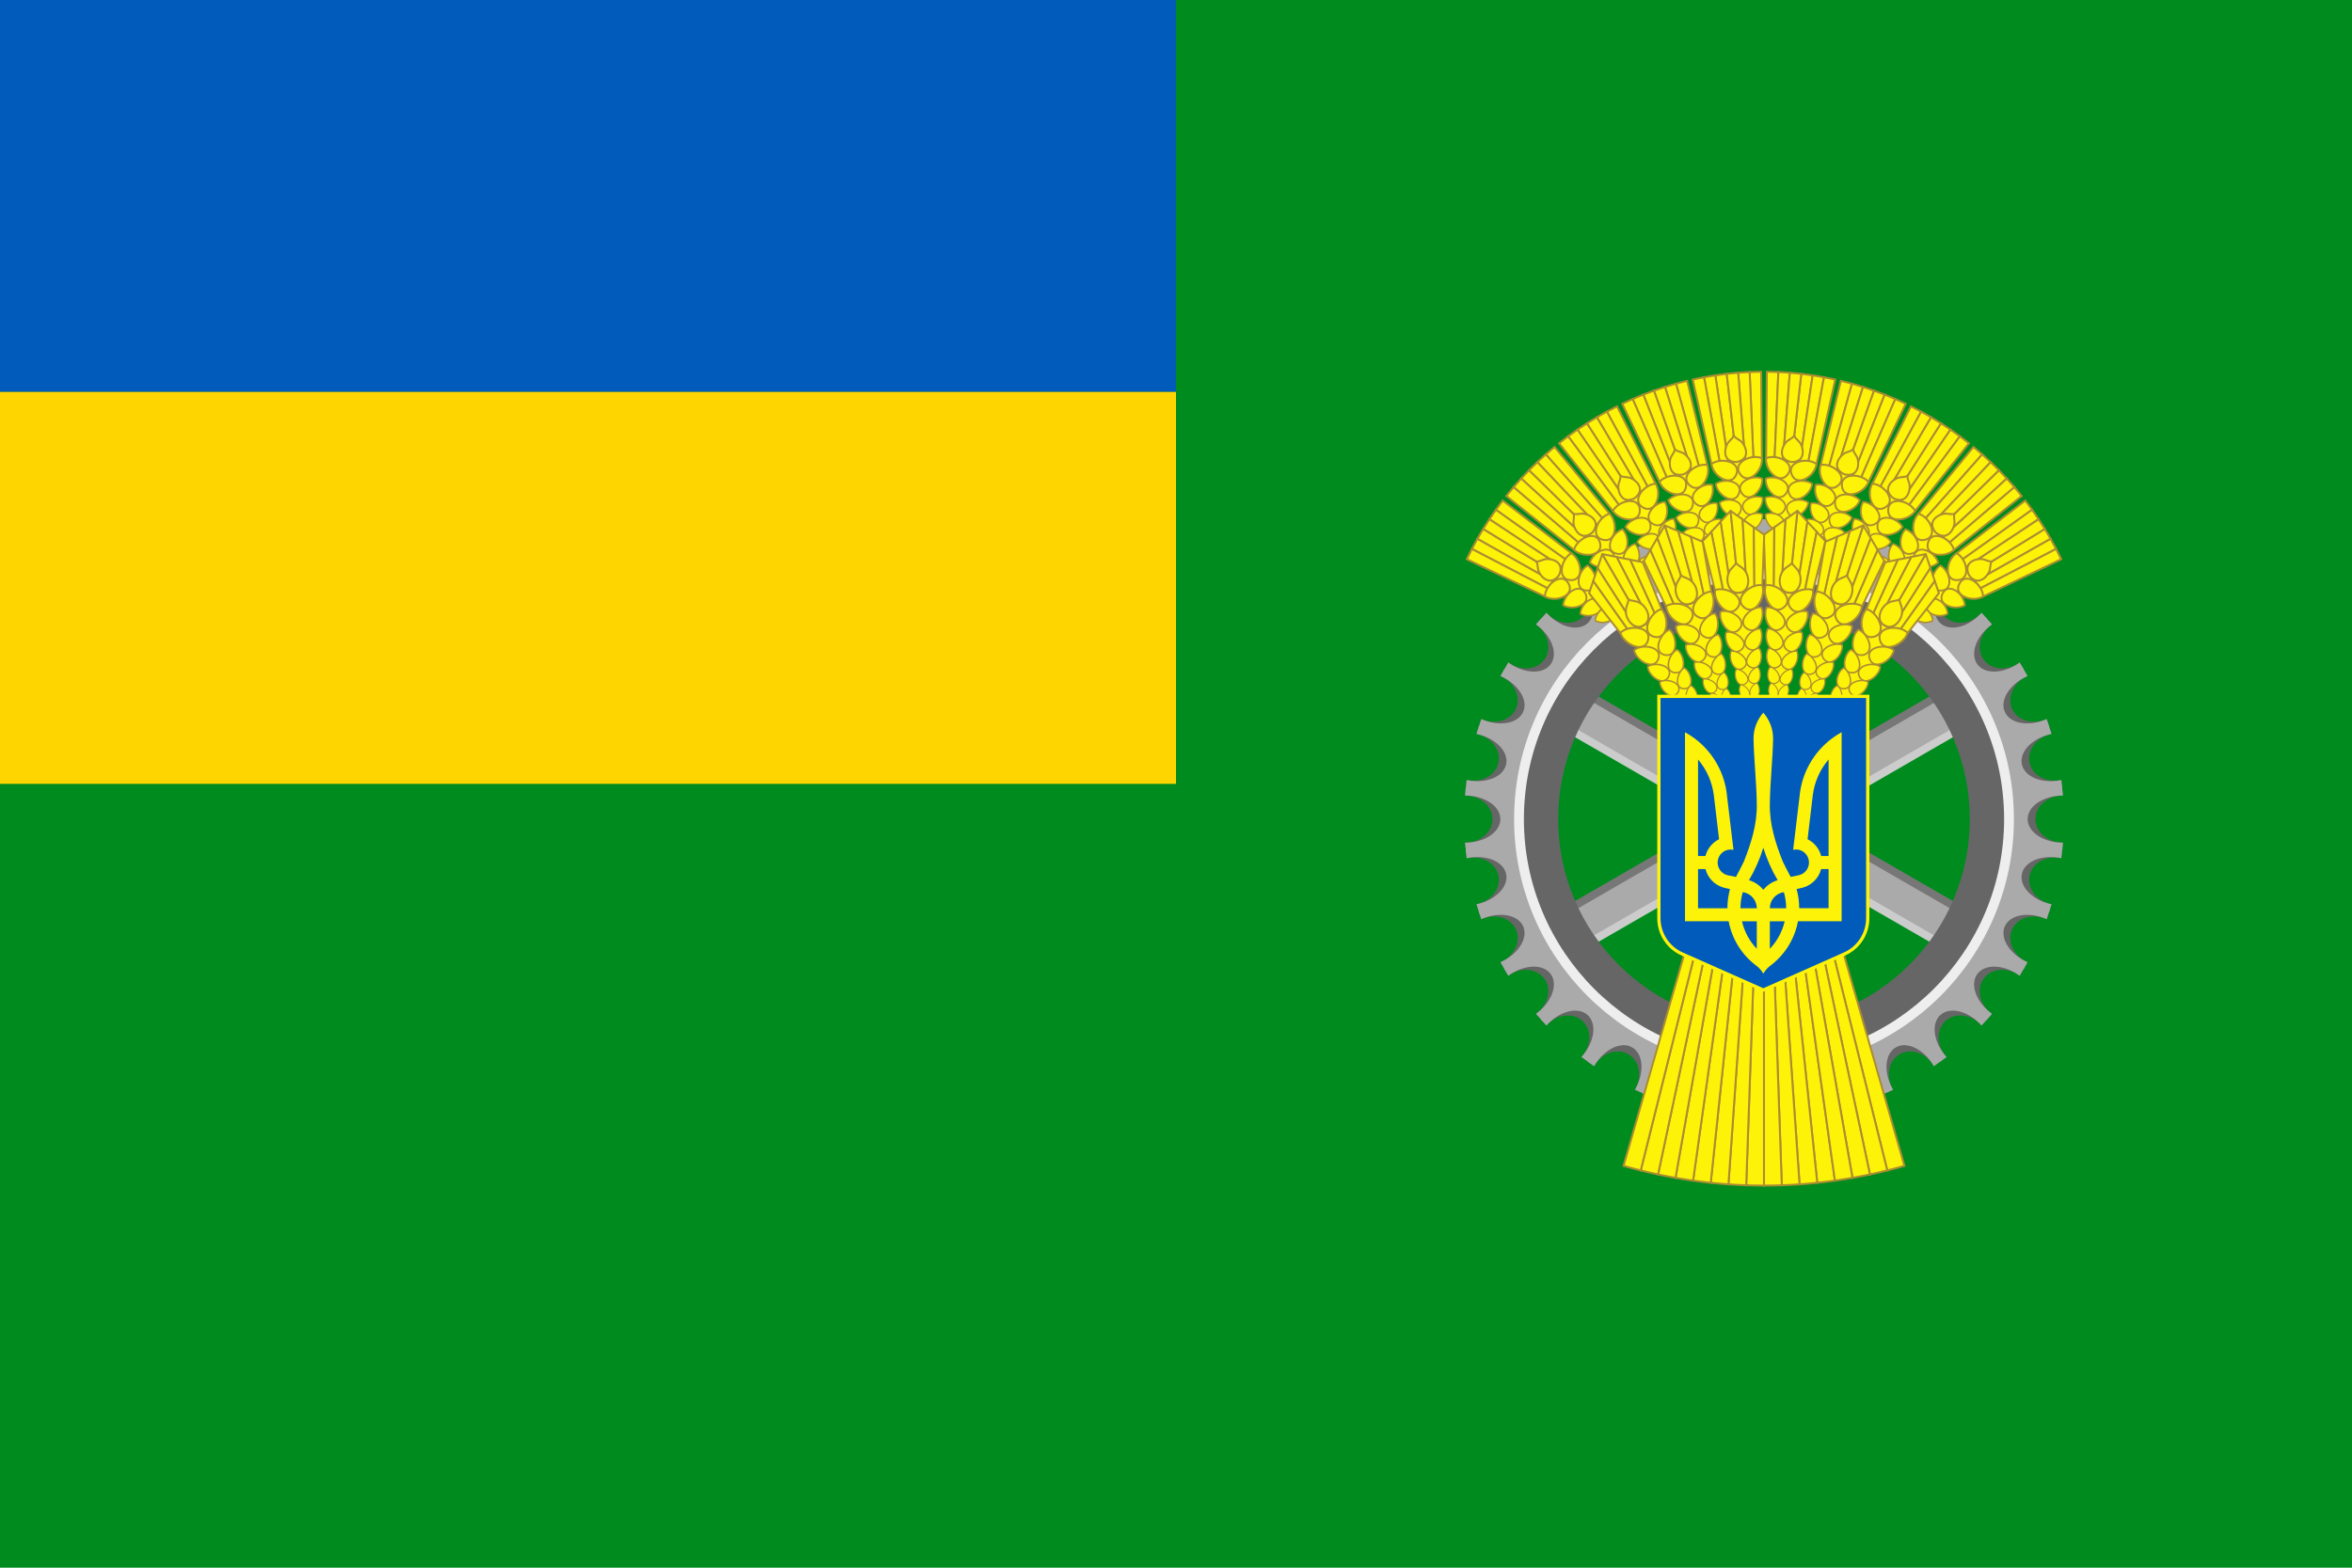 <?xml version="1.0" encoding="UTF-8" standalone="no"?>
<svg version="1.1" width="1200" height="800" 
	xmlns="http://www.w3.org/2000/svg" 
	xmlns:xlink="http://www.w3.org/1999/xlink">

<!--background-->
<rect fill="#008b1e" x="0" y="0" width="1200" height="800"/>


<!--flag of Ukraine-->
<rect fill="#005bbb" x="0" y="0" width="600" height="200"/>
<rect fill="#ffd500" x="0" y="200" width="600" height="200"/>


<g transform="translate(550,50)">
<!--axles-->
<defs><g id="axle">
	<rect fill="#777" x="235" y="356" width="230" height="5"/>
	<rect fill="#ccc" x="235" y="375" width="230" height="5"/>
	<rect fill="#aaa" x="235" y="360" width="230" height="16"/>
</g></defs>
<use xlink:href="#axle" transform="rotate(30 350,368)"/>
<use xlink:href="#axle" transform="rotate(-30 350,368)"/>


<!--cogwheel-->
<g id="wheel_sector_15">
  <g id="wheel_sector_5">
    <g id="wheel_sector_1">
	<path fill="#666" d="M 350,253 V215.052 H354.005 A12,14,6,0,0,377.882,217.562 L 381.81,218.343 L 373.91,255.513 z"/>
	<path fill="#aaa" d="M 349.5,253 V215.052 H354.005 A12,18,6,0,0,377.882,217.562 L 381.81,218.343 L 373.91,255.513 z"/>
    </g>
    <use xlink:href="#wheel_sector_1" transform="rotate(12 350,368)"/>
    <use xlink:href="#wheel_sector_1" transform="rotate(24 350,368)"/>
    <use xlink:href="#wheel_sector_1" transform="rotate(36 350,368)"/>
    <use xlink:href="#wheel_sector_1" transform="rotate(48 350,368)"/>
  </g>
  <use xlink:href="#wheel_sector_5" transform="rotate(60 350,368)"/>
  <use xlink:href="#wheel_sector_5" transform="rotate(120 350,368)"/>
</g>
<use xlink:href="#wheel_sector_15" transform="rotate(180 350,368)"/>

<circle style="fill:none;stroke:#666;stroke-width:20px" cx="350" cy="368" r="115"/>
<circle style="fill:none;stroke:#eee;stroke-width:5px" cx="350" cy="368" r="125"/>


<!--lower part of wheat-->
<g id="wheet_lower_4">
	<path id="wheet_lower_1" style="fill:#fdf308;stroke:#ab8c32;stroke-width:1px" 
		d="M 350,555 A260,260,0,0,1,340.926,554.842 L 346.51,394.939 L 350,395 V555 z"/>
	<use xlink:href="#wheet_lower_1" transform="rotate(2 350,295)"/>
	<use xlink:href="#wheet_lower_1" transform="rotate(4 350,295)"/>
	<use xlink:href="#wheet_lower_1" transform="rotate(6 350,295)"/>
</g>
<use xlink:href="#wheet_lower_4" transform="rotate(8 350,295)"/>
<use xlink:href="#wheet_lower_4" transform="rotate(-8 350,295)"/>
<use xlink:href="#wheet_lower_4" transform="rotate(-16 350,295)"/>


<!--upper wheat-->
<g id="ear_of_wheat_upper_5">
<g id="ear_of_wheat_upper" transform="rotate(6.5 350,307.7)" 
	style="fill:#fdf308;stroke:#ab8c32;stroke-width:1px">
  <g id="ear_of_wheat_upper_part_3">
	<path id="ear_of_wheat_upper_part" 
		d="M 350,139.7 A168,168,0,0,1,355.863,139.802 L 354.32,184 H350 V139.7 z"/>
	<use xlink:href="#ear_of_wheat_upper_part" transform="rotate(2 350,307.7)"/>
	<use xlink:href="#ear_of_wheat_upper_part" transform="rotate(4 350,307.7)"/>
  </g>
  <use xlink:href="#ear_of_wheat_upper_part_3" transform="rotate(-6 350,307.7)"/>

  <rect x="346" y="183" width="8" height="36"/>
  <g id="side_seed_upper_block">
	<path id="side_seed_upper" transform="rotate(-60 350,192)" 
		d="m 350,177 c -5.5,3.4 -7,13.9 0,13.8 c 7,0.1 5.5,-10.4 0,-13.8 z"/>
	<use xlink:href="#side_seed_upper" transform="scale(0.93) translate(26.5,25)"/>
	<use xlink:href="#side_seed_upper" transform="scale(0.84) translate(66.5,59)"/>
	<use xlink:href="#side_seed_upper" transform="scale(0.77) translate(104.5,92)"/>
  </g>
  <use xlink:href="#side_seed_upper_block" transform="scale(-1,1) translate(-700,0)"/>
  <path d="m 350,185 c -7.2,-0.8 -5.6,-7.1 -3.8,-9.7 c 1,-1.5 2.8,-2.1 3.8,-3.8 
	c 1.0,1.7 2.8,2.3 3.8,3.8 c 1.8,2.6 3.4,8.9 -3.8,9.7 z"/>
</g>
<use xlink:href="#ear_of_wheat_upper" transform="rotate(13 350,307.7)"/>
<use xlink:href="#ear_of_wheat_upper" transform="rotate(26 350,307.7)"/>
<use xlink:href="#ear_of_wheat_upper" transform="rotate(39 350,307.7)"/>
<use xlink:href="#ear_of_wheat_upper" transform="rotate(52 350,307.7)"/>
</g>
<use xlink:href="#ear_of_wheat_upper_5" transform="scale(-1,1) translate(-700,0)"/>


<!--lower wheat-->
<g id="ear_of_wheat_lower_3">
<defs>
<g id="ear_of_wheat_lower" transform="rotate(6 350,335)" 
	style="fill:#fdf308;stroke:#ab8c32;stroke-width:1px">
  <path d="m 343,250 l 4,60 h6 l 4,-60 h-8 z"/>

  <g id="ear_of_wheat_lower_part">
  	<polygon points="350,252 350,210 355.66,214.986 353.914,252" stroke-linejoin="round"/>
  	<polygon points="353.914,252 355.66,214.986 360.908,219.61 357.846,252"/>
  	<polygon points="357.846,252 360.908,219.61 365.808,223.927 361.813,252"/>
  </g>
  <use xlink:href="#ear_of_wheat_lower_part" transform="scale(-1,1) translate(-700,0)"/>

  <g id="side_seed_lower_block">
	<path id="side_seed_lower" transform="rotate(-45 350,261.5)" 
		d="m 350,259 c -7.5,0 -5.1,-11.7 0,-14.6 c 5.1,2.9 7.5,14.6 0,14.6 z"/>
	<g transform="rotate(5 353.4,270.1)">
		<use xlink:href="#side_seed_lower" transform="scale(0.9) translate(38.5,41.5)"/></g>
	<g transform="rotate(10 362,296.24)">
		<use xlink:href="#side_seed_lower" transform="scale(0.81) translate(78.5,90.5)"/></g>
	<g transform="rotate(15 370.15,333.666)">
		<use xlink:href="#side_seed_lower" transform="scale(0.729) translate(115,148.5)"/></g>
	<g transform="rotate(20 444.5,389.4)">
		<use xlink:href="#side_seed_lower" transform="scale(0.6) translate(190,302)"/></g>
	<g transform="rotate(25 349.7,304.5)">
		<use xlink:href="#side_seed_lower" transform="scale(0.5) translate(349.7,352.5)"/></g>
  </g>
  <use xlink:href="#side_seed_lower_block" transform="scale(-1,1) translate(-700,0)"/>
  <path d="m 350,252 c -5.3,0.2 -6.6,-7.1 -4,-11 c 1,-1.8 2.9,-2.6 4,-4.2 
	c 1.1,1.6 3,2.4 4,4.2 c 2.6,3.9 1.3,11.2 -4,11 z" />
</g>
</defs>
<g transform="translate(4,0)"><use xlink:href="#ear_of_wheat_lower"/></g>
<g transform="translate(12,2)"><use xlink:href="#ear_of_wheat_lower" transform="rotate(12 350,335)"/></g>
<g transform="translate(20,6)"><use xlink:href="#ear_of_wheat_lower" transform="rotate(24 350,335)"/></g>
</g>
<use xlink:href="#ear_of_wheat_lower_3" transform="scale(-1,1) translate(-700,0)"/>


<!--trident-->
<g transform="scale(0.333) translate(885,912)">
<path style="fill:#005bbb;stroke:#fdf308;stroke-width:5px" 
	d="M 5,5 V345 c 0,23 13.3,44.9 35.7,54.8 L 165,455 289.3,399.8 C 311.7,389.9 325,368 325,345 v-340 h-320 z" />
<path style="fill:#fdf308" 
	d="m 165,30 c -9.3,10.6 -15,24.4 -15,39.6 c 0.6,33.4 4.6,66.7 5,100 c 0.7,31.1 -8.6,60.3 -19.9,88.8 
		c -3.8,7.9 -7.9,15.6 -12,23.3 l -12,-2.4 c -10.8,-2.2 -17.9,-12.7 -15.7,-23.5 
		c 1.9,-9.5 10.2,-16.1 19.5,-16.1 l 4.4,0.5 -9.8,-81.6 C 106.3,122.2 87.6,90.3 60,69.6 
		C 55.3,66.1 50.2,62.8 45,59.9 l 0,289.7 66.9,0 c 5,27.1 19.9,50.8 40.9,67 c 5,3.4 9.2,8 12.2,13.3 
		c 3,-5.3 7.2,-9.8 12.2,-13.3 c 21,-16.2 35.9,-39.9 40.9,-67 h66.9 v-289.7 c -5.2,2.9 -10.3,6.1 -15,9.7 
		c -27.6,20.7 -46.3,52.6 -49.5,88.9 l -9.8,81.6 4.4,-0.5 c 9.3,0 17.6,6.6 19.5,16.1 
		c 2.2,10.8 -4.9,21.4 -15.7,23.5 l -12,2.4 c -4.1,-7.7 -8.2,-15.4 -12,-23.3 C 183.6,229.9 174.3,200.7 175,169.6 
		c 0.4,-33.4 4.4,-66.7 5,-100 C 180,54.4 174.3,40.6 165,30 z 
	M 65,101.7 c 12.9,15.2 21.6,34.1 24.2,54.9 l 8,67.3 c -10.2,5.1 -18,14.5 -20.9,25.8 l -11.3,0 0,-148 z 
	m 200,0 0,148 -11.3,0 c -2.9,-11.3 -10.7,-20.7 -20.9,-25.8 l 8,-67.3 C 243.4,135.8 252.1,116.8 265,101.7 z 
	M 165,236.9 c 5.4,17.6 12.8,34.3 22,49.8 C 178.2,289.3 170.6,294.5 165,301.5 
		C 159.4,294.5 151.8,289.3 143,286.7 152.2,271.2 159.6,254.5 165,236.9 z 
	m -100,32.7 11.3,0 c 3.6,13.8 14.3,24.7 28,28.5 l 9.6,2.2 C 111.4,309.7 110,319.5 110,329.7 l -45,0 0,-60 z 
	m 188.7,0 11.3,0 0,60 -45,0 c 0,-10.1 -1.4,-20 -4,-29.3 l 9.6,-2.2 c 13.7,-3.8 24.5,-14.7 28,-28.5 z 
	M 133.5,305 C 145.6,306.7 155,317.1 155,329.7 l -25,0 c 0,-8.6 1.3,-16.8 3.5,-24.7 z 
	m 63,0 c 2.2,7.9 3.5,16.1 3.5,24.7 l -25,0 c 0,-12.6 9.4,-23 21.5,-24.7 z 
	m -64.2,44.7 22.7,0 0,42.1 c -11,-11.5 -19,-26 -22.7,-42.1 z 
	m 42.7,0 22.7,0 C 194,365.8 186,380.3 175,391.8 l 0,-42.1 z" />
</g>
</g>

</svg>